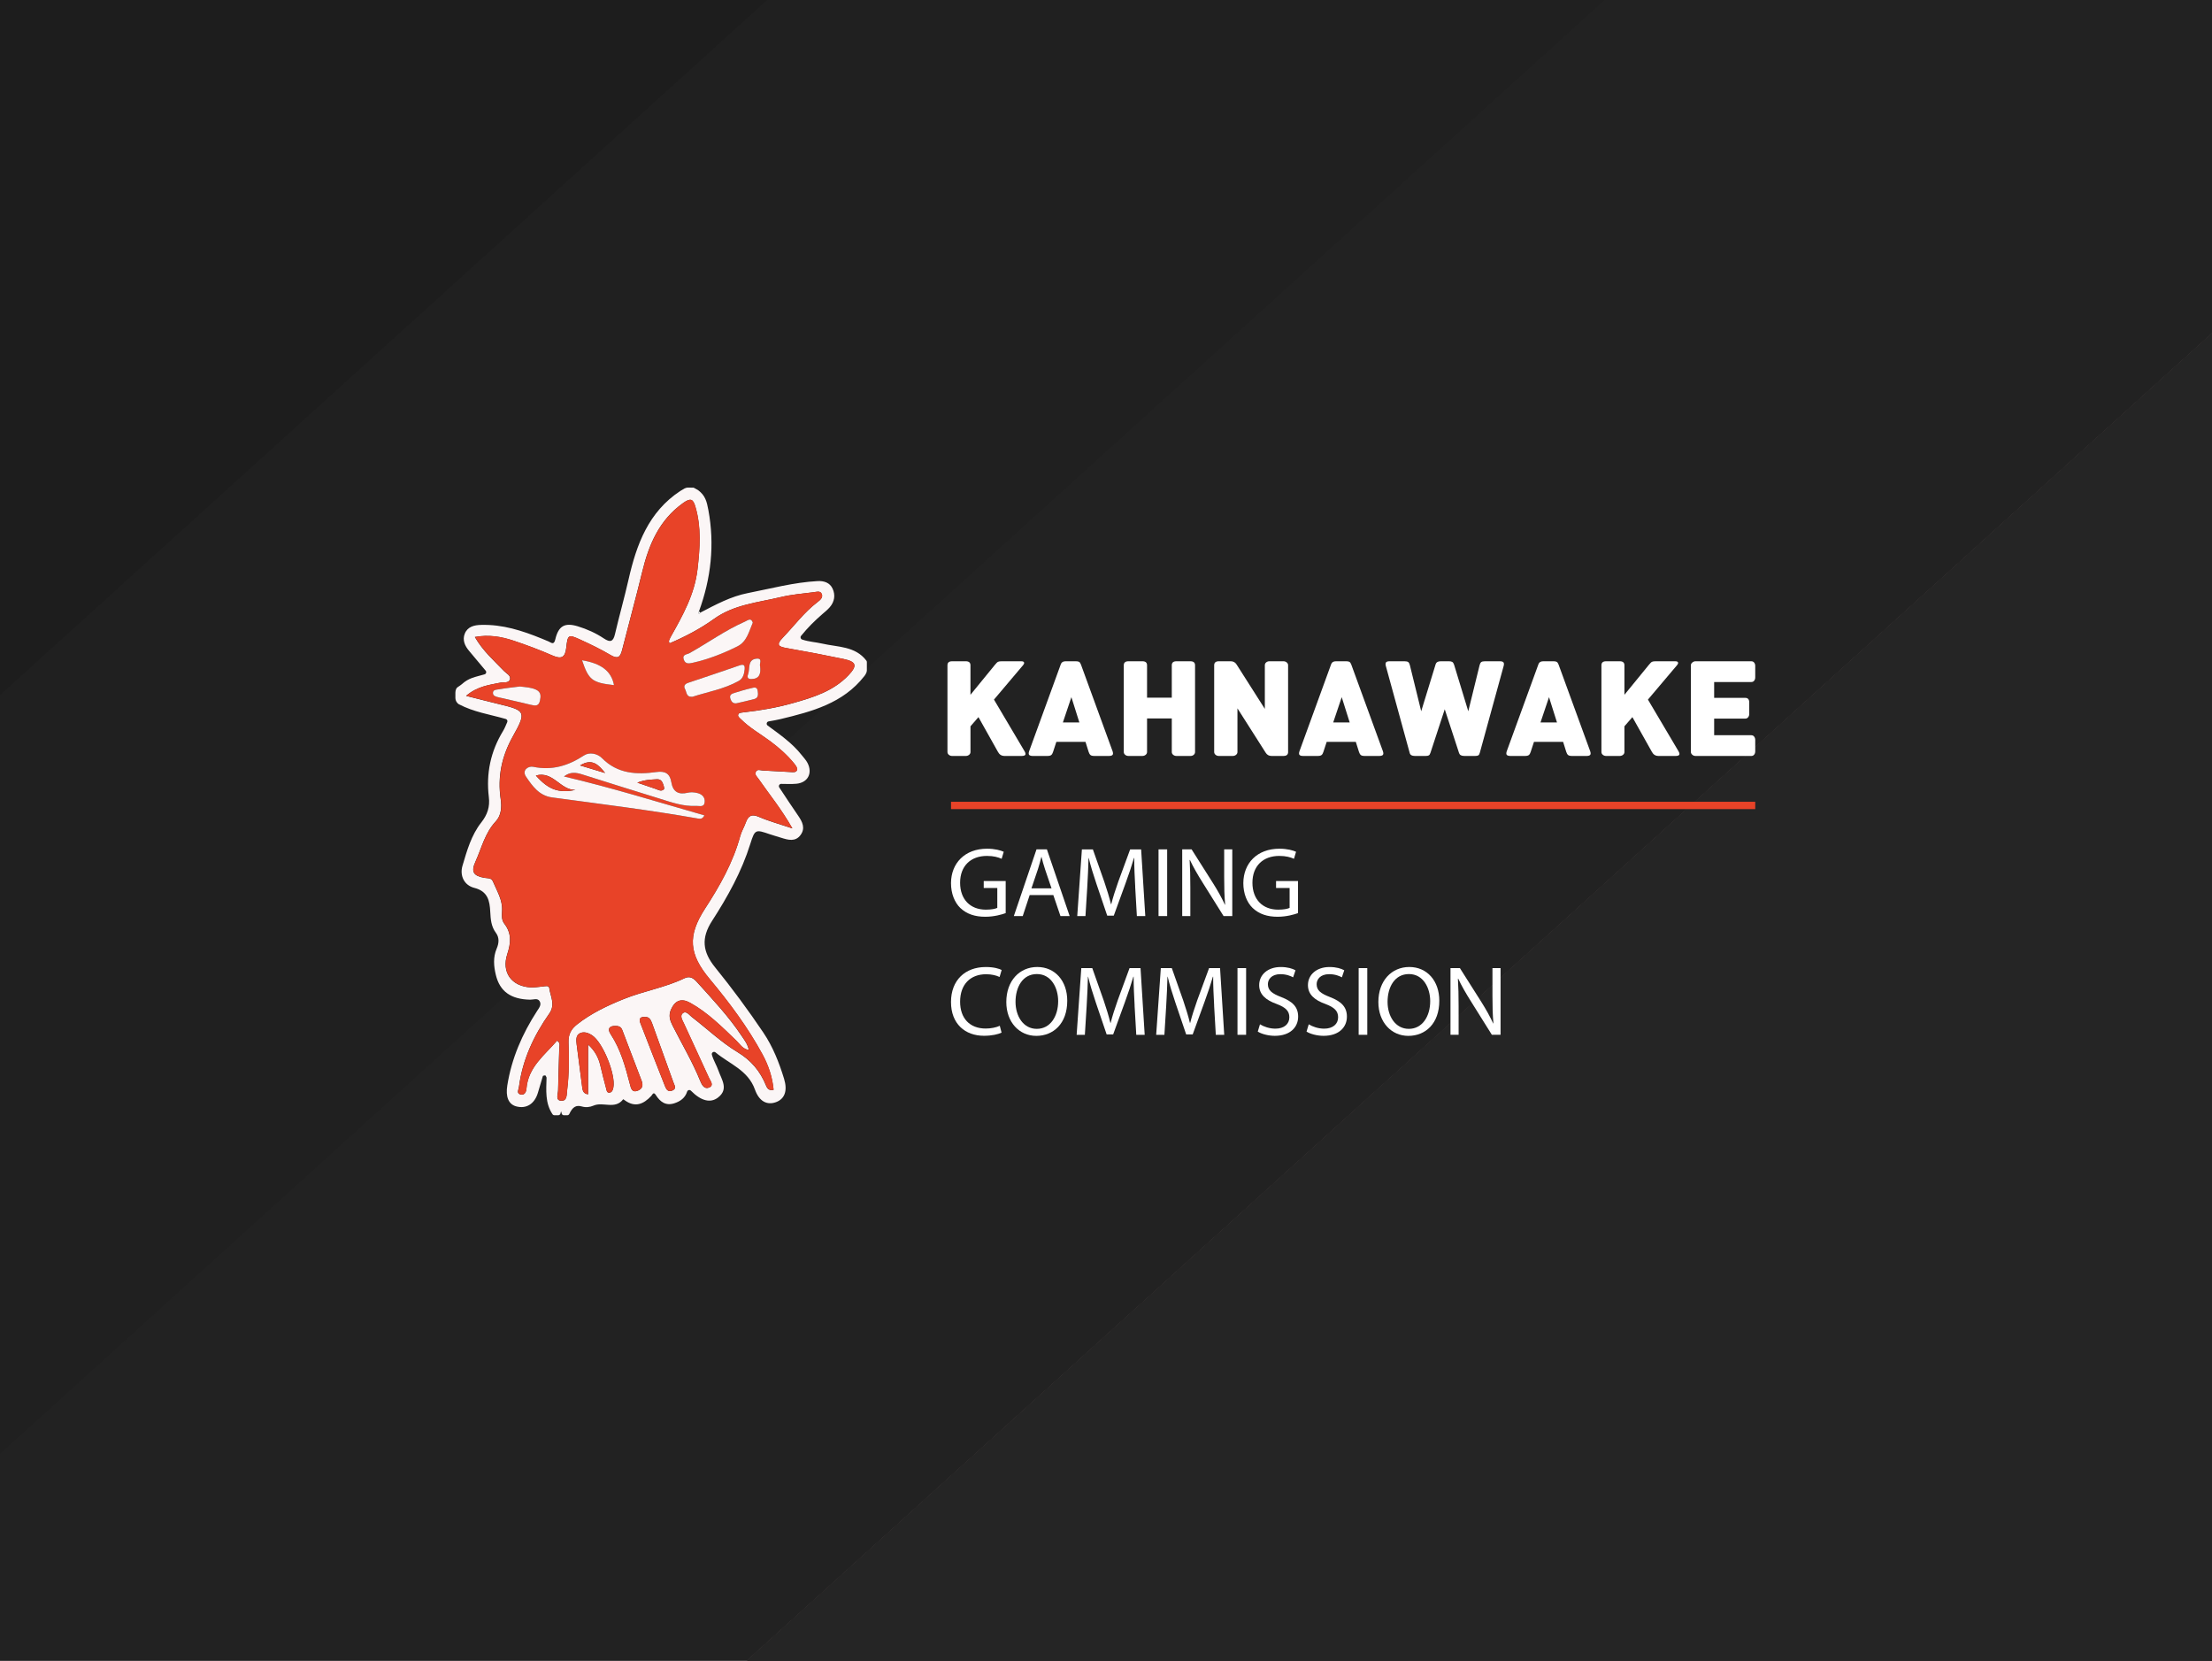 <svg width="770" height="578" viewBox="0 0 770 578" fill="none" xmlns="http://www.w3.org/2000/svg">
<rect x="0" y="0" width="770" height="578" fill="#333333" stroke="none"/>
<g clip-path="url(#clip0_921_1367)">
<rect width="770" height="578" fill="white"/>
<g clip-path="url(#clip1_921_1367)">
<rect width="770" height="578" fill="white"/>
<rect x="-3" y="-3" width="770" height="578" fill="#1D1D1D"/>
<rect x="-289" y="503.718" width="1287.96" height="578" transform="rotate(-42.174 -289 503.718)" fill="#202020"/>
<rect x="-120" y="614.718" width="1287.96" height="578" transform="rotate(-42.174 -120 614.718)" fill="#222222"/>
<rect x="23" y="792.718" width="1287.96" height="578" transform="rotate(-42.174 23 792.718)" fill="#846868"/>
<rect x="23" y="792.718" width="1287.96" height="578" transform="rotate(-42.174 23 792.718)" fill="#222222"/>
<rect x="23" y="792.718" width="1287.96" height="578" transform="rotate(-42.174 23 792.718)" fill="#222222"/>
<rect x="23" y="792.718" width="1287.96" height="578" transform="rotate(-42.174 23 792.718)" fill="#252525"/>
</g>
<path d="M350.096 317.809C348.755 318.289 346.105 319.08 342.965 319.08C339.454 319.08 336.563 318.181 334.285 316.018C332.285 314.088 331.045 310.988 331.045 307.376C331.076 300.455 335.835 295.394 343.617 295.394C346.306 295.394 348.406 295.983 349.399 296.463L348.678 298.905C347.438 298.354 345.888 297.905 343.547 297.905C337.897 297.905 334.215 301.416 334.215 307.237C334.215 313.057 337.765 316.607 343.167 316.607C345.128 316.607 346.477 316.328 347.159 315.987V309.066H342.438V306.655H350.081V317.816L350.096 317.809Z" fill="white"/>
<path d="M358.428 311.538L356.018 318.839H352.917L360.807 295.626H364.427L372.348 318.839H369.147L366.667 311.538H358.436H358.428ZM366.039 309.198L363.768 302.516C363.249 300.997 362.908 299.625 362.559 298.277H362.489C362.148 299.656 361.769 301.067 361.319 302.478L359.048 309.19H366.039V309.198Z" fill="white"/>
<path d="M395.174 308.647C395.004 305.407 394.794 301.517 394.833 298.626H394.732C393.942 301.346 392.973 304.237 391.802 307.446L387.702 318.708H385.431L381.68 307.655C380.579 304.384 379.649 301.385 378.991 298.633H378.921C378.851 301.524 378.681 305.415 378.471 308.895L377.851 318.847H374.991L376.611 295.634H380.432L384.393 306.865C385.354 309.725 386.152 312.275 386.734 314.685H386.834C387.423 312.344 388.245 309.794 389.276 306.865L393.407 295.634H397.228L398.677 318.847H395.748L395.159 308.655L395.174 308.647Z" fill="white"/>
<path d="M406.289 295.626V318.839H403.289V295.626H406.289Z" fill="white"/>
<path d="M411.528 318.839V295.626H414.799L422.239 307.368C423.96 310.089 425.301 312.538 426.409 314.91L426.479 314.879C426.2 311.779 426.138 308.957 426.138 305.338V295.626H428.959V318.839H425.929L418.558 307.058C416.938 304.477 415.388 301.827 414.217 299.308L414.117 299.339C414.287 302.268 414.357 305.059 414.357 308.911V318.832H411.536L411.528 318.839Z" fill="white"/>
<path d="M451.855 317.809C450.514 318.289 447.863 319.08 444.724 319.08C441.213 319.08 438.322 318.181 436.044 316.018C434.044 314.088 432.804 310.988 432.804 307.376C432.835 300.455 437.594 295.394 445.375 295.394C448.065 295.394 450.165 295.983 451.157 296.463L450.437 298.905C449.197 298.354 447.646 297.905 445.306 297.905C439.655 297.905 435.974 301.416 435.974 307.237C435.974 313.057 439.524 316.607 444.926 316.607C446.887 316.607 448.235 316.328 448.918 315.987V309.066H444.197V306.655H451.84V317.816L451.855 317.809Z" fill="white"/>
<path d="M348.647 359.407C347.546 359.957 345.337 360.507 342.516 360.507C335.974 360.507 331.045 356.376 331.045 348.765C331.045 341.154 335.967 336.573 343.167 336.573C346.058 336.573 347.887 337.193 348.678 337.604L347.957 340.045C346.818 339.495 345.205 339.084 343.276 339.084C337.835 339.084 334.215 342.564 334.215 348.656C334.215 354.338 337.486 357.988 343.136 357.988C344.957 357.988 346.818 357.608 348.027 357.027L348.647 359.407Z" fill="white"/>
<path d="M371.511 348.315C371.511 356.306 366.651 360.538 360.73 360.538C354.808 360.538 350.297 355.787 350.297 348.757C350.297 341.386 354.878 336.565 361.079 336.565C367.279 336.565 371.511 341.417 371.511 348.308V348.315ZM353.506 348.695C353.506 353.656 356.196 358.097 360.908 358.097C365.621 358.097 368.349 353.725 368.349 348.455C368.349 343.843 365.938 339.022 360.947 339.022C355.955 339.022 353.506 343.603 353.506 348.703V348.695Z" fill="white"/>
<path d="M394.965 349.966C394.794 346.726 394.585 342.836 394.624 339.945H394.523C393.733 342.665 392.764 345.556 391.593 348.765L387.493 360.027H385.222L381.471 348.974C380.37 345.703 379.44 342.704 378.781 339.952H378.712C378.642 342.843 378.471 346.734 378.262 350.214L377.642 360.166H374.782L376.402 336.953H380.223L384.184 348.184C385.145 351.044 385.943 353.594 386.524 356.004H386.625C387.214 353.663 388.036 351.113 389.067 348.184L393.198 336.953H397.019L398.468 360.166H395.538L394.949 349.974L394.965 349.966Z" fill="white"/>
<path d="M422.65 349.966C422.48 346.726 422.271 342.836 422.309 339.945H422.209C421.418 342.665 420.449 345.556 419.279 348.765L415.179 360.027H412.908L409.156 348.974C408.056 345.703 407.126 342.704 406.467 339.952H406.397C406.327 342.843 406.157 346.734 405.948 350.214L405.328 360.166H402.468L404.087 336.953H407.909L411.869 348.184C412.83 351.044 413.629 353.594 414.21 356.004H414.311C414.9 353.663 415.721 351.113 416.752 348.184L420.883 336.953H424.704L426.154 360.166H423.224L422.635 349.974L422.65 349.966Z" fill="white"/>
<path d="M433.773 336.953V360.166H430.773V336.953H433.773Z" fill="white"/>
<path d="M438.594 356.508C439.934 357.337 441.903 358.027 443.965 358.027C447.026 358.027 448.824 356.407 448.824 354.066C448.824 351.896 447.584 350.656 444.453 349.455C440.663 348.114 438.322 346.145 438.322 342.874C438.322 339.255 441.322 336.573 445.833 336.573C448.212 336.573 449.933 337.123 450.964 337.712L450.134 340.162C449.375 339.751 447.825 339.061 445.724 339.061C442.554 339.061 441.353 340.952 441.353 342.541C441.353 344.711 442.763 345.781 445.964 347.021C449.894 348.54 451.886 350.431 451.886 353.842C451.886 357.422 449.235 360.523 443.756 360.523C441.516 360.523 439.074 359.872 437.834 359.042L438.594 356.531V356.508Z" fill="white"/>
<path d="M455.568 356.508C456.908 357.337 458.877 358.027 460.939 358.027C464 358.027 465.798 356.407 465.798 354.066C465.798 351.896 464.558 350.656 461.427 349.455C457.637 348.114 455.296 346.145 455.296 342.874C455.296 339.255 458.296 336.573 462.807 336.573C465.186 336.573 466.907 337.123 467.938 337.712L467.108 340.162C466.349 339.751 464.799 339.061 462.698 339.061C459.528 339.061 458.327 340.952 458.327 342.541C458.327 344.711 459.737 345.781 462.938 347.021C466.868 348.54 468.86 350.431 468.86 353.842C468.86 357.422 466.209 360.523 460.73 360.523C458.49 360.523 456.048 359.872 454.808 359.042L455.568 356.531V356.508Z" fill="white"/>
<path d="M475.952 336.953V360.166H472.952V336.953H475.952Z" fill="white"/>
<path d="M501.025 348.315C501.025 356.306 496.166 360.538 490.244 360.538C484.323 360.538 479.812 355.787 479.812 348.757C479.812 341.386 484.392 336.565 490.593 336.565C496.793 336.565 501.025 341.417 501.025 348.308V348.315ZM483.013 348.695C483.013 353.656 485.702 358.097 490.415 358.097C495.127 358.097 497.855 353.725 497.855 348.455C497.855 343.843 495.445 339.022 490.453 339.022C485.462 339.022 483.013 343.603 483.013 348.703V348.695Z" fill="white"/>
<path d="M504.916 360.158V336.945H508.187L515.628 348.687C517.348 351.408 518.689 353.857 519.797 356.229L519.867 356.198C519.588 353.098 519.526 350.276 519.526 346.657V336.945H522.347V360.158H519.317L511.946 348.377C510.326 345.796 508.776 343.146 507.606 340.627L507.505 340.658C507.675 343.587 507.745 346.378 507.745 350.23V360.151H504.924L504.916 360.158Z" fill="white"/>
<path d="M356.614 261.399C356.862 261.802 356.986 262.143 356.986 262.414C356.986 262.879 356.552 263.112 355.692 263.112H349.678C348.662 263.112 347.903 262.647 347.407 261.725L340.601 249.595L337.827 252.788V261.725C337.827 262.128 337.664 262.461 337.338 262.717C337.013 262.98 336.633 263.112 336.207 263.112H331.432C330.998 263.112 330.619 262.98 330.301 262.717C329.975 262.453 329.812 262.12 329.812 261.725V231.543C329.812 230.621 330.355 230.156 331.432 230.156H336.199C337.276 230.156 337.819 230.621 337.819 231.543V241.821L346.29 231.45C346.787 230.83 347.159 230.466 347.422 230.342C347.686 230.218 348.112 230.156 348.693 230.156H355.498C356.18 230.156 356.514 230.358 356.514 230.761C356.514 230.947 356.39 231.195 356.142 231.505L346.004 243.495L356.607 261.407L356.614 261.399Z" fill="white"/>
<path d="M387.299 261.492C387.392 261.771 387.439 262.019 387.439 262.236C387.439 262.825 386.989 263.112 386.098 263.112H380.913C380.293 263.112 379.859 263.003 379.595 262.786C379.332 262.569 379.122 262.213 378.967 261.725L377.859 258.206H367.721L366.566 261.725C366.411 262.221 366.202 262.577 365.938 262.786C365.675 263.003 365.233 263.112 364.621 263.112H359.436C358.537 263.112 358.095 262.817 358.095 262.236C358.095 262.019 358.141 261.771 358.234 261.492L369.294 231.125C369.543 230.474 370.093 230.156 370.961 230.156H374.526C375.022 230.156 375.387 230.226 375.635 230.365C375.883 230.505 376.1 230.823 376.286 231.311L387.299 261.492ZM375.728 251.447L372.953 242.65L369.992 251.447H375.735H375.728Z" fill="white"/>
<path d="M399.29 261.725C399.29 262.128 399.127 262.461 398.801 262.717C398.476 262.98 398.096 263.112 397.67 263.112H392.81C392.376 263.112 391.996 262.98 391.678 262.717C391.353 262.453 391.19 262.12 391.19 261.725V231.543C391.19 230.621 391.733 230.156 392.81 230.156H397.67C398.747 230.156 399.29 230.621 399.29 231.543V242.836H407.901V231.543C407.901 230.621 408.443 230.156 409.521 230.156H414.38C415.458 230.156 416 230.621 416 231.543V261.725C416 262.128 415.845 262.461 415.535 262.717C415.225 262.98 414.853 263.112 414.427 263.112H409.521C409.087 263.112 408.707 262.98 408.389 262.717C408.063 262.453 407.901 262.12 407.901 261.725V250.06H399.29V261.725Z" fill="white"/>
<path d="M448.398 261.725C448.398 262.647 447.856 263.112 446.778 263.112H442.608C441.717 263.112 441.035 262.724 440.57 261.957L430.758 246.541V261.725C430.758 262.128 430.595 262.461 430.269 262.717C429.944 262.98 429.564 263.112 429.138 263.112H424.278C423.844 263.112 423.464 262.98 423.146 262.717C422.821 262.453 422.658 262.12 422.658 261.725V231.543C422.658 230.621 423.201 230.156 424.278 230.156H428.44C429.331 230.156 430.013 230.544 430.479 231.311L440.291 246.727V231.543C440.291 231.14 440.446 230.807 440.756 230.551C441.066 230.288 441.438 230.156 441.864 230.156H446.77C447.205 230.156 447.577 230.288 447.902 230.551C448.228 230.815 448.39 231.148 448.39 231.543V261.725H448.398Z" fill="white"/>
<path d="M481.401 261.492C481.494 261.771 481.54 262.019 481.54 262.236C481.54 262.825 481.091 263.112 480.199 263.112H475.014C474.394 263.112 473.96 263.003 473.696 262.786C473.433 262.569 473.224 262.213 473.069 261.725L471.96 258.206H461.822L460.667 261.725C460.512 262.221 460.303 262.577 460.04 262.786C459.776 263.003 459.334 263.112 458.722 263.112H453.537C452.638 263.112 452.196 262.817 452.196 262.236C452.196 262.019 452.242 261.771 452.335 261.492L463.396 231.125C463.644 230.474 464.194 230.156 465.062 230.156H468.627C469.123 230.156 469.488 230.226 469.736 230.365C469.984 230.505 470.201 230.823 470.387 231.311L481.401 261.492ZM469.829 251.447L467.054 242.65L464.093 251.447H469.837H469.829Z" fill="white"/>
<path d="M523.425 231.776L515.139 261.957C515.015 262.453 514.837 262.771 514.605 262.903C514.372 263.042 514.008 263.112 513.519 263.112H509.722C508.737 263.112 508.133 262.786 507.916 262.143L502.917 246.866L497.964 261.957C497.809 262.453 497.615 262.771 497.383 262.903C497.15 263.042 496.786 263.112 496.297 263.112H492.5C491.515 263.112 490.926 262.786 490.74 262.143L482.408 231.776C482.346 231.59 482.315 231.357 482.315 231.078C482.315 230.458 482.749 230.156 483.61 230.156H488.934C489.554 230.156 489.981 230.257 490.229 230.458C490.477 230.66 490.663 231.024 490.787 231.543L494.724 247.556L499.77 231.125C499.987 230.474 500.576 230.156 501.529 230.156H504.397C504.893 230.156 505.265 230.233 505.529 230.389C505.792 230.544 506.001 230.854 506.156 231.311L511.109 247.556L515.046 231.543C515.17 231.016 515.356 230.66 515.604 230.458C515.852 230.257 516.286 230.156 516.899 230.156H522.224C523.084 230.156 523.518 230.466 523.518 231.078C523.518 231.357 523.487 231.59 523.425 231.776Z" fill="white"/>
<path d="M553.559 261.492C553.652 261.771 553.699 262.019 553.699 262.236C553.699 262.825 553.249 263.112 552.358 263.112H547.173C546.553 263.112 546.119 263.003 545.855 262.786C545.592 262.569 545.382 262.213 545.227 261.725L544.119 258.206H533.981L532.826 261.725C532.671 262.221 532.462 262.577 532.199 262.786C531.935 263.003 531.493 263.112 530.881 263.112H525.696C524.797 263.112 524.355 262.817 524.355 262.236C524.355 262.019 524.401 261.771 524.494 261.492L535.555 231.125C535.803 230.474 536.353 230.156 537.221 230.156H540.786C541.282 230.156 541.647 230.226 541.895 230.365C542.143 230.505 542.36 230.823 542.546 231.311L553.559 261.492ZM541.988 251.447L539.213 242.65L536.252 251.447H541.995H541.988Z" fill="white"/>
<path d="M584.252 261.399C584.5 261.802 584.624 262.143 584.624 262.414C584.624 262.879 584.19 263.112 583.33 263.112H577.315C576.3 263.112 575.541 262.647 575.044 261.725L568.239 249.595L565.465 252.788V261.725C565.465 262.128 565.302 262.461 564.976 262.717C564.651 262.98 564.271 263.112 563.845 263.112H559.078C558.644 263.112 558.264 262.98 557.946 262.717C557.621 262.453 557.458 262.12 557.458 261.725V231.543C557.458 230.621 558.001 230.156 559.078 230.156H563.845C564.922 230.156 565.465 230.621 565.465 231.543V241.821L573.936 231.45C574.432 230.83 574.804 230.466 575.068 230.342C575.331 230.218 575.758 230.156 576.339 230.156H583.144C583.826 230.156 584.159 230.358 584.159 230.761C584.159 230.947 584.035 231.195 583.787 231.505L573.649 243.495L584.252 261.407V261.399Z" fill="white"/>
<path d="M609.613 263.112H590.22C589.786 263.112 589.407 262.972 589.089 262.693C588.771 262.414 588.6 262.089 588.6 261.725V231.543C588.6 231.171 588.771 230.846 589.112 230.575C589.453 230.296 589.825 230.156 590.22 230.156H609.613C610.047 230.156 610.38 230.311 610.628 230.621C610.876 230.931 611 231.319 611 231.776V235.76C611 236.194 610.884 236.566 610.651 236.891C610.419 237.217 610.07 237.38 609.613 237.38H596.7V242.89H607.528C608.45 242.89 608.915 243.433 608.915 244.51V248.494C608.915 248.928 608.791 249.3 608.543 249.626C608.295 249.951 607.954 250.114 607.528 250.114H596.7V255.896H609.613C610.047 255.896 610.38 256.059 610.628 256.384C610.876 256.71 611 257.09 611 257.516V261.5C611 261.965 610.876 262.352 610.628 262.655C610.38 262.965 610.039 263.12 609.613 263.12V263.112Z" fill="white"/>
<path d="M611 279.063H331.052V281.613H611V279.063Z" fill="#E84328"/>
<path d="M301.739 233.419C301.739 234.256 300.941 235.24 300.871 235.326C293.454 244.828 282.611 247.649 271.69 250.285C270.411 250.595 269.117 250.812 267.543 251.091C266.861 251.215 266.644 252.098 267.202 252.509C271.605 255.749 275.844 258.71 279.061 262.802C279.774 263.709 280.603 264.561 281.115 265.577C282.929 269.165 281.177 272.428 277.201 272.785C275.565 272.932 273.914 272.862 271.938 272.831C271.302 272.824 270.915 273.537 271.264 274.071C273.573 277.559 275.666 280.768 277.844 283.907C279.324 286.046 280.417 288.255 278.681 290.619C276.891 293.061 274.387 292.363 271.992 291.604C270.644 291.177 269.28 290.805 267.946 290.348C263.04 288.674 262.784 288.581 261.196 293.673C258.173 303.354 253.329 312.058 247.872 320.514C244.036 326.466 244.516 331.248 248.942 336.705C254.863 344.014 260.452 351.571 265.706 359.376C269.055 364.344 271.202 369.816 272.938 375.474C274.225 379.675 273.132 382.511 270.109 383.612C267.086 384.713 264.296 383.449 262.792 379.217C260.374 372.436 253.91 370.327 249.081 366.289C248.492 365.793 247.601 366.351 247.802 367.095C248.345 369.056 249.438 370.754 250.081 372.606C251.174 375.761 253.755 379.062 249.942 382C247.306 384.038 244.02 383.178 240.517 379.628C240.09 379.194 239.377 379.372 239.191 379.946C238.494 382.116 236.866 383.31 234.742 384C231.751 384.968 229.805 383.504 228.294 381.132C227.465 379.83 227.124 380.992 226.705 381.442C224.039 384.286 221.117 385.573 217.536 382.992C217.334 382.845 216.955 382.573 216.947 382.581C214.157 386.294 209.94 383.387 206.662 384.79C205.336 385.356 203.98 385.526 202.531 385.108C200.531 384.534 199.306 385.294 198.19 387.697C198.058 387.983 197.779 388.169 197.469 388.169H196.291C195.919 388.169 195.594 387.906 195.516 387.542C195.454 387.239 195.384 386.929 195.346 386.805C195.245 386.937 195.175 387.263 195.098 387.565C195.012 387.921 194.695 388.162 194.33 388.162H192.989C192.726 388.162 192.478 388.03 192.331 387.813C189.711 383.922 190.145 379.496 190.253 375.117C190.253 374.83 189.967 374.536 189.827 374.265C189.424 374.365 189.021 374.373 188.982 374.497C188.378 376.443 187.82 378.404 187.238 380.364C186.084 384.232 183.216 386.022 179.697 385.077C176.93 384.333 175.984 381.62 176.589 377.807C178.085 368.366 181.797 359.856 186.944 351.904C187.649 350.819 188.626 349.664 187.804 348.408C187.076 347.3 185.665 347.967 184.572 347.943C177.883 347.812 173.985 345.138 172.59 339.27C171.869 336.263 171.605 333.186 172.892 330.171C173.675 328.334 173.907 326.389 172.613 324.652C170.977 322.459 170.791 319.987 170.66 317.367C170.466 313.631 169.885 310.228 165.11 309.027C161.607 308.151 159.971 304.803 160.987 301.346C162.537 296.091 164.079 290.65 167.521 286.279C169.699 283.52 170.574 280.799 170.164 277.42C169.179 269.227 170.768 261.562 175.085 254.478C175.674 253.517 176.085 252.455 176.573 251.331C176.759 250.889 176.527 250.378 176.07 250.246C170.249 248.579 165.009 247.874 159.692 245.092C159.429 244.952 158.522 244.177 158.522 242.883V241.084C158.522 240.209 158.871 239.472 159.196 239.255C160.018 238.713 160.568 238.302 160.731 238.162C163.258 235.868 165.319 235.682 168.683 234.706C169.234 234.543 169.427 233.869 169.063 233.435C167.071 231.047 165.203 228.792 163.312 226.567C161.801 224.792 160.894 222.754 161.793 220.537C162.793 218.073 165.118 217.538 167.552 217.499C168.451 217.484 169.35 217.484 170.249 217.53C177.566 217.894 184.278 220.437 190.92 223.242C191.912 223.661 192.788 224.692 193.307 222.506C194.423 217.817 196.601 216.616 201.143 217.995C204.336 218.964 207.406 220.351 210.188 222.204C212.382 223.661 213.444 223.421 214.071 220.723C215.559 214.352 217.358 208.051 218.807 201.664C221.574 189.496 225.728 178.203 236.781 170.902C236.99 170.762 237.556 170.46 237.711 170.359C238.564 169.763 239.215 169.701 239.579 169.701L241.47 169.739C241.819 169.941 242.857 170.483 242.997 170.584C245.531 172.483 246.027 174.537 246.586 177.529C248.825 189.573 247.508 201.308 243.322 212.763C243.067 213.081 242.981 213.399 243.361 213.662C243.384 213.678 243.64 213.376 243.788 213.221C249.112 210.461 254.359 207.586 260.366 206.416C268.427 204.842 276.371 202.688 284.626 202.246C286.858 202.129 288.866 202.812 289.819 204.858C290.858 207.09 290.516 209.415 288.842 211.345C288.091 212.213 287.184 212.957 286.3 213.709C283.642 215.995 281.169 218.452 278.844 221.328C278.495 221.754 278.689 222.405 279.208 222.584C281.595 223.397 283.944 223.483 286.184 224.002C291.594 225.265 297.701 224.816 301.592 229.939C301.701 230.078 301.755 230.257 301.755 230.427V233.411L301.739 233.419ZM260.7 365.468C258.46 365.119 257.561 363.398 256.336 362.228C251.313 357.407 246.392 352.446 240.23 349.028C237.13 347.308 234.936 348.215 233.526 351.462C232.658 353.47 233.2 355.175 234.115 356.973C237.37 363.406 241.075 369.622 243.78 376.326C244.322 377.667 245.221 379.233 246.865 378.512C248.616 377.745 247.306 376.295 246.826 375.234C243.95 368.909 240.997 362.615 238.106 356.291C237.587 355.151 236.579 353.64 237.595 352.725C238.812 351.633 239.873 353.253 240.796 353.966C246.105 358.05 251.027 362.755 256.716 366.196C261.521 369.103 264.598 372.839 266.644 377.807C267.024 378.714 267.567 379.721 269.28 379.318C268.869 374.955 267.512 370.87 265.427 367.018C260.304 357.57 253.918 348.997 247.043 340.766C239.788 332.085 239.238 325.761 245.415 316.251C250.569 308.314 255.166 300.184 257.669 290.983C258.103 289.387 259.018 287.922 259.576 286.349C260.421 283.961 261.599 283.202 264.195 284.333C267.667 285.837 271.372 286.829 275.806 288.325C272.047 281.659 267.791 276.505 263.994 271.041C263.505 270.336 262.614 269.638 263.095 268.654C263.622 267.584 264.691 268.15 265.513 268.181C268.729 268.328 271.946 268.568 275.17 268.716C276.038 268.754 277.216 268.971 277.48 267.902C277.619 267.344 277.023 266.476 276.557 265.902C274.131 262.864 271.24 260.322 268.117 257.996C264.707 255.462 260.955 253.377 257.925 250.347C257.421 249.835 256.514 249.3 257.095 248.455C257.367 248.068 258.204 248.014 258.801 247.944C264.575 247.301 270.303 246.332 275.891 244.758C282.967 242.774 290.036 240.612 295.337 235.039C298.515 231.698 298.135 230.303 293.586 229.358C287.029 227.986 280.448 226.73 273.852 225.583C271.07 225.103 270 224.537 272.45 221.987C276.464 217.809 279.921 213.097 284.587 209.547C285.51 208.842 286.587 207.958 286.021 206.687C285.51 205.532 284.176 206.02 283.246 206.129C279.41 206.602 275.527 206.935 271.783 207.826C263.823 209.725 255.499 210.399 248.477 215.453C243.726 218.871 238.494 221.599 233.03 223.94C232.929 223.475 232.789 223.219 232.851 223.033C233.014 222.553 233.239 222.08 233.487 221.63C237.641 214.228 241.765 206.943 242.788 198.161C243.648 190.767 244.175 183.551 242.044 176.335C241.276 173.739 240.439 173.188 237.819 175.056C229.441 181.017 225.852 189.566 223.543 199.06C221.326 208.198 218.823 217.259 216.513 226.374C215.877 228.877 214.901 229.389 212.529 227.994C209.103 225.971 205.491 224.227 201.864 222.576C197.834 220.747 197.601 220.878 197.105 225.428C196.741 228.738 195.516 229.567 192.338 228.172C187.866 226.211 183.27 224.498 178.635 222.956C174.434 221.56 170.086 220.824 165.288 221.715C168.117 226.606 171.931 229.908 175.395 233.52C176.248 234.411 177.922 235.124 177.504 236.488C177.077 237.868 175.279 237.38 174.109 237.62C170.156 238.418 166.118 238.899 162.235 242.201C166.498 243.27 170.055 244.2 173.628 245.061C182.937 247.301 183.332 247.711 178.542 256.253C174.644 263.205 173.124 270.343 174.287 278.172C174.69 280.923 174.481 283.83 172.566 285.883C168.792 289.914 167.637 295.161 165.482 299.928C163.878 303.478 164.808 304.849 168.59 305.539C169.683 305.741 171.016 305.438 171.59 306.818C172.969 310.128 174.992 313.236 174.752 317.049C174.651 318.599 174.543 320.204 175.558 321.521C178.131 324.854 177.837 328.233 176.573 332.085C174.489 338.433 178.062 343.293 184.673 343.673C186.068 343.75 187.494 343.471 188.897 343.363C189.757 343.293 191.06 342.843 191.207 343.99C191.594 346.889 193.416 349.617 191.176 352.803C185.805 360.453 181.883 368.808 180.65 378.233C180.526 379.21 179.713 380.457 181.061 380.899C182.464 381.357 183.146 380.217 183.247 378.915C183.844 371.405 189.571 367.266 193.927 362.197C195.214 363.065 194.679 364.189 194.664 365.134C194.555 369.909 194.33 374.675 194.261 379.45C194.245 380.737 193.292 382.883 195.152 383.108C197.493 383.387 197.214 381.008 197.415 379.411C198.12 373.885 198.058 368.328 197.888 362.786C197.803 360.034 198.764 358.221 200.864 356.562C205.786 352.687 211.351 350.052 217.094 347.734C224.023 344.936 231.503 343.75 238.269 340.487C240.191 339.565 241.455 340.534 242.64 341.851C248.081 347.881 253.662 353.803 258.181 360.592C259.142 362.034 260.273 363.429 260.661 365.491L260.7 365.468ZM204.716 363.576C207.034 365.669 208.336 368.056 208.987 370.893C209.591 373.528 210.281 376.14 210.971 378.752C211.157 379.45 211.196 380.488 212.281 380.279C213.087 380.124 213.358 379.318 213.513 378.512C214.397 374.024 209.901 362.918 206.197 360.399C204.833 359.469 203.251 358.934 201.833 359.639C200.422 360.344 200.554 362.034 200.725 363.445C201.345 368.436 202.027 373.412 202.662 378.396C202.817 379.597 203.058 380.682 204.716 380.876V363.576ZM224.512 353.958C222.535 353.826 222.442 354.88 222.938 356.167C225.775 363.491 228.619 370.8 231.51 378.101C231.944 379.194 232.603 380.248 234.13 379.52C235.572 378.838 234.828 377.861 234.494 376.931C231.999 370.033 229.495 363.142 227.023 356.237C226.558 354.934 225.984 353.849 224.512 353.966V353.958ZM213.56 357.105C212.405 357.236 211.219 357.911 212.575 359.965C216.087 365.313 217.714 371.358 219.295 377.442C219.636 378.768 219.962 380.426 222.047 379.597C223.705 378.938 223.93 377.675 223.341 376.14C221.101 370.281 218.846 364.429 216.637 358.554C216.203 357.415 215.466 356.934 213.56 357.105Z" fill="#FBF6F6"/>
<path d="M260.699 365.468C260.312 363.406 259.173 362.011 258.219 360.569C253.701 353.772 248.12 347.858 242.679 341.828C241.493 340.51 240.23 339.542 238.308 340.464C231.541 343.727 224.062 344.913 217.133 347.711C211.389 350.036 205.824 352.663 200.903 356.539C198.802 358.19 197.841 360.011 197.927 362.763C198.097 368.304 198.167 373.862 197.454 379.388C197.244 380.992 197.523 383.364 195.191 383.085C193.33 382.86 194.284 380.713 194.299 379.427C194.369 374.652 194.594 369.886 194.702 365.111C194.725 364.166 195.26 363.042 193.966 362.174C189.61 367.243 183.875 371.381 183.285 378.892C183.185 380.194 182.503 381.326 181.1 380.876C179.751 380.442 180.565 379.186 180.689 378.21C181.921 368.793 185.843 360.43 191.214 352.78C193.454 349.594 191.633 346.866 191.245 343.967C191.09 342.812 189.796 343.27 188.936 343.339C187.525 343.448 186.107 343.735 184.712 343.649C178.1 343.27 174.527 338.41 176.612 332.062C177.875 328.21 178.17 324.831 175.597 321.498C174.581 320.188 174.69 318.584 174.791 317.026C175.039 313.212 173.008 310.104 171.628 306.795C171.055 305.415 169.722 305.718 168.629 305.516C164.839 304.826 163.916 303.454 165.521 299.905C167.676 295.138 168.83 289.891 172.605 285.86C174.519 283.814 174.736 280.9 174.326 278.148C173.171 270.328 174.69 263.189 178.581 256.229C183.363 247.688 182.968 247.277 173.667 245.037C170.094 244.177 166.528 243.247 162.273 242.177C166.156 238.876 170.187 238.395 174.147 237.597C175.318 237.364 177.116 237.845 177.542 236.465C177.961 235.101 176.287 234.38 175.434 233.497C171.977 229.885 168.156 226.591 165.327 221.692C170.125 220.801 174.465 221.537 178.674 222.932C183.309 224.475 187.905 226.188 192.377 228.149C195.555 229.544 196.779 228.714 197.144 225.405C197.64 220.855 197.872 220.723 201.903 222.553C205.53 224.203 209.134 225.947 212.568 227.97C214.939 229.365 215.916 228.862 216.551 226.35C218.861 217.236 221.365 208.175 223.581 199.037C225.883 189.535 229.48 180.993 237.858 175.033C240.478 173.165 241.315 173.715 242.082 176.312C244.214 183.528 243.687 190.736 242.826 198.138C241.803 206.927 237.68 214.205 233.525 221.607C233.277 222.057 233.053 222.522 232.89 223.01C232.828 223.196 232.967 223.452 233.068 223.917C238.532 221.584 243.764 218.848 248.515 215.43C255.537 210.376 263.862 209.702 271.822 207.803C275.565 206.912 279.448 206.578 283.285 206.106C284.215 205.989 285.548 205.509 286.06 206.664C286.626 207.935 285.548 208.826 284.626 209.524C279.96 213.073 276.503 217.786 272.488 221.964C270.039 224.513 271.109 225.079 273.891 225.56C280.487 226.707 287.067 227.963 293.624 229.334C298.174 230.288 298.562 231.675 295.376 235.016C290.075 240.588 283.006 242.743 275.93 244.735C270.349 246.301 264.621 247.277 258.839 247.921C258.242 247.99 257.398 248.045 257.134 248.432C256.553 249.269 257.46 249.812 257.963 250.323C260.986 253.362 264.745 255.439 268.156 257.973C271.279 260.298 274.17 262.841 276.596 265.879C277.053 266.452 277.658 267.321 277.518 267.879C277.247 268.948 276.069 268.731 275.209 268.692C271.992 268.537 268.776 268.297 265.551 268.158C264.73 268.119 263.66 267.561 263.133 268.63C262.645 269.615 263.544 270.312 264.032 271.018C267.822 276.482 272.077 281.636 275.844 288.302C271.411 286.814 267.714 285.821 264.234 284.31C261.637 283.186 260.451 283.946 259.614 286.325C259.056 287.899 258.142 289.364 257.708 290.96C255.204 300.16 250.608 308.291 245.454 316.227C239.276 325.745 239.827 332.062 247.081 340.743C253.956 348.974 260.343 357.546 265.466 366.995C267.559 370.847 268.907 374.931 269.318 379.295C267.605 379.698 267.055 378.698 266.683 377.784C264.629 372.823 261.56 369.079 256.754 366.173C251.065 362.732 246.144 358.027 240.834 353.942C239.912 353.229 238.85 351.609 237.633 352.702C236.618 353.617 237.626 355.12 238.145 356.268C241.036 362.584 243.989 368.878 246.864 375.21C247.345 376.272 248.655 377.721 246.903 378.489C245.26 379.21 244.361 377.644 243.818 376.303C241.106 369.591 237.409 363.383 234.153 356.95C233.239 355.144 232.696 353.439 233.564 351.439C234.975 348.191 237.168 347.285 240.269 349.005C246.43 352.423 251.352 357.376 256.375 362.205C257.599 363.383 258.498 365.103 260.738 365.444L260.699 365.468ZM245.198 283.791C228.898 279.133 212.808 274.11 196.314 270.25C198.477 268.545 200.531 268.863 202.647 269.53C211.599 272.359 220.551 275.18 229.518 277.939C233.696 279.226 237.843 280.753 242.323 280.497C243.446 280.435 245.159 281.14 245.307 279.086C245.431 277.412 244.299 276.42 242.857 276.04C241.764 275.753 240.493 275.653 239.408 275.908C236.099 276.699 234.231 275.552 233.68 272.204C233.192 269.22 231.518 268.274 228.519 268.7C221.574 269.677 214.939 269.336 209.529 263.848C207.909 262.205 205.119 261.732 203.352 262.895C197.841 266.507 192.199 268.258 185.564 266.879C183.913 266.538 181.565 268.065 183.107 270.32C185.316 273.56 187.649 276.931 192.145 277.544C209.111 279.846 226.108 281.938 242.974 284.899C243.687 285.023 244.547 285.155 245.198 283.791ZM262.048 216.709C261.474 214.817 260.219 215.941 259.39 216.305C252.553 219.305 246.492 223.7 240.005 227.327C239.16 227.8 237.424 227.722 238.005 229.528C238.563 231.233 239.904 230.947 241.191 230.66C246.601 229.451 251.724 227.435 256.669 224.979C259.994 223.328 260.692 219.84 262.048 216.701V216.709ZM241.075 242.518C246.283 240.813 252.065 239.86 257.181 236.992C258.661 236.163 259.041 234.613 259.211 233.024C259.359 231.683 259.025 231.047 257.514 231.574C251.554 233.628 245.578 235.659 239.594 237.651C238.331 238.069 237.858 238.798 238.501 239.937C239.067 240.937 238.827 242.728 241.075 242.526V242.518ZM180.921 238.93C178.751 239.209 176.201 239.457 173.69 239.906C172.931 240.046 171.621 239.937 171.582 241.146C171.551 242.216 172.644 242.48 173.496 242.681C177.224 243.572 180.983 244.363 184.704 245.285C186.231 245.665 187.517 245.89 187.944 243.89C188.277 242.309 188.424 240.86 186.541 240.007C184.851 239.24 183.076 239.178 180.914 238.922L180.921 238.93ZM213.738 238.465C212.831 233.621 209.343 230.908 202.6 229.799C204.933 236.698 206.104 237.604 213.738 238.465ZM256.561 244.751C258.568 244.278 260.583 243.851 262.567 243.317C264.11 242.906 263.908 241.596 263.753 240.457C263.528 238.783 262.226 239.372 261.343 239.573C259.467 239.992 257.622 240.565 255.778 241.139C254.778 241.449 253.755 241.774 254.266 243.255C254.662 244.386 255.297 245.014 256.561 244.758V244.751ZM264.59 231.884C264.226 231.156 265.613 229.055 263.412 229.241C260.095 229.52 261.126 232.683 260.405 234.667C259.994 235.791 260.343 236.388 261.583 236.349C264.412 236.264 264.893 234.465 264.583 231.884H264.59Z" fill="#E84328"/>
<path d="M204.716 363.576V380.876C203.058 380.682 202.817 379.597 202.662 378.396C202.027 373.412 201.345 368.428 200.725 363.445C200.554 362.034 200.422 360.344 201.833 359.639C203.251 358.926 204.832 359.469 206.197 360.399C209.901 362.925 214.397 374.032 213.513 378.512C213.358 379.318 213.087 380.124 212.281 380.279C211.196 380.489 211.157 379.45 210.971 378.752C210.281 376.14 209.584 373.528 208.987 370.893C208.343 368.064 207.034 365.669 204.716 363.576Z" fill="#E84328"/>
<path d="M224.512 353.958C225.976 353.849 226.55 354.927 227.023 356.229C229.495 363.135 231.999 370.025 234.494 376.923C234.835 377.853 235.572 378.83 234.13 379.512C232.603 380.241 231.944 379.186 231.51 378.094C228.619 370.792 225.767 363.483 222.938 356.159C222.442 354.872 222.535 353.818 224.512 353.95V353.958Z" fill="#E84328"/>
<path d="M213.56 357.105C215.466 356.942 216.21 357.415 216.637 358.554C218.846 364.421 221.101 370.281 223.341 376.14C223.93 377.675 223.705 378.938 222.047 379.597C219.962 380.427 219.636 378.768 219.295 377.442C217.714 371.358 216.079 365.305 212.575 359.965C211.227 357.911 212.405 357.236 213.56 357.105Z" fill="#E84328"/>
<path d="M243.772 213.228C243.625 213.383 243.369 213.694 243.346 213.67C242.966 213.407 243.051 213.081 243.307 212.771C243.47 212.918 243.625 213.073 243.772 213.228Z" fill="white"/>
<path d="M245.198 283.791C244.547 285.147 243.687 285.023 242.974 284.899C226.108 281.931 209.111 279.838 192.145 277.544C187.649 276.931 185.316 273.56 183.107 270.32C181.573 268.065 183.913 266.538 185.564 266.879C192.199 268.258 197.841 266.515 203.352 262.895C205.119 261.74 207.909 262.205 209.529 263.848C214.939 269.336 221.582 269.677 228.519 268.7C231.518 268.282 233.192 269.22 233.681 272.204C234.231 275.552 236.099 276.699 239.408 275.908C240.493 275.645 241.765 275.753 242.857 276.04C244.307 276.42 245.431 277.404 245.307 279.086C245.159 281.148 243.446 280.435 242.323 280.497C237.85 280.753 233.696 279.226 229.518 277.939C220.551 275.18 211.599 272.359 202.647 269.53C200.531 268.863 198.477 268.545 196.314 270.25C212.8 274.11 228.898 279.125 245.198 283.791ZM186.533 269.925C190.897 274.816 194.415 276.141 200.306 274.924C195.028 275.056 192.579 268.235 186.533 269.925ZM221.853 272.405C224.209 273.211 226.24 273.885 228.255 274.591C229.208 274.924 230.177 275.606 231.092 274.715C231.309 274.505 231.123 273.761 230.976 273.312C230.596 272.196 230.146 271.134 228.635 271.227C226.472 271.359 224.31 271.413 221.853 272.405ZM210.645 269.049C208.46 266.352 206.243 263.74 201.918 266.414C205.181 267.398 207.917 268.22 210.645 269.049Z" fill="#FBF6F6"/>
<path d="M262.048 216.709C260.692 219.848 259.994 223.335 256.669 224.986C251.724 227.443 246.601 229.458 241.191 230.668C239.904 230.954 238.563 231.241 238.005 229.536C237.416 227.73 239.152 227.808 240.005 227.335C246.492 223.7 252.553 219.313 259.39 216.313C260.227 215.949 261.474 214.825 262.048 216.716V216.709Z" fill="#FBF6F6"/>
<path d="M241.074 242.518C238.827 242.72 239.067 240.929 238.501 239.93C237.858 238.79 238.331 238.062 239.594 237.643C245.578 235.651 251.553 233.621 257.514 231.567C259.025 231.047 259.358 231.675 259.211 233.016C259.041 234.605 258.661 236.155 257.18 236.984C252.065 239.86 246.283 240.813 241.074 242.511V242.518Z" fill="#FBF6F6"/>
<path d="M180.921 238.93C183.084 239.186 184.859 239.248 186.548 240.015C188.424 240.867 188.285 242.325 187.951 243.898C187.533 245.89 186.238 245.673 184.712 245.293C180.991 244.363 177.232 243.572 173.504 242.689C172.651 242.487 171.559 242.224 171.59 241.154C171.621 239.945 172.931 240.054 173.698 239.914C176.209 239.465 178.759 239.217 180.929 238.938L180.921 238.93Z" fill="#FBF6F6"/>
<path d="M213.738 238.465C206.103 237.604 204.933 236.698 202.6 229.799C209.343 230.908 212.831 233.621 213.738 238.465Z" fill="#FBF6F6"/>
<path d="M256.561 244.751C255.297 245.006 254.662 244.386 254.266 243.247C253.755 241.767 254.786 241.441 255.778 241.131C257.622 240.565 259.467 239.984 261.343 239.565C262.226 239.372 263.528 238.783 263.753 240.449C263.908 241.581 264.102 242.89 262.567 243.309C260.583 243.844 258.56 244.27 256.561 244.743V244.751Z" fill="#FBF6F6"/>
<path d="M264.59 231.884C264.9 234.465 264.42 236.264 261.591 236.349C260.343 236.388 260.002 235.791 260.413 234.667C261.133 232.675 260.103 229.52 263.42 229.241C265.613 229.055 264.226 231.156 264.598 231.884H264.59Z" fill="#FBF6F6"/>
<path d="M186.533 269.925C192.578 268.235 195.028 275.056 200.306 274.924C194.415 276.141 190.896 274.816 186.533 269.925Z" fill="#E84328"/>
<path d="M221.853 272.405C224.302 271.413 226.472 271.351 228.635 271.227C230.146 271.134 230.603 272.196 230.975 273.312C231.13 273.761 231.309 274.505 231.092 274.715C230.177 275.606 229.208 274.924 228.255 274.591C226.24 273.885 224.209 273.211 221.853 272.405Z" fill="#E84328"/>
<path d="M210.645 269.049C207.909 268.227 205.181 267.398 201.918 266.414C206.251 263.74 208.46 266.352 210.645 269.049Z" fill="#E84328"/>
</g>
<defs>
<clipPath id="clip0_921_1367">
<rect width="770" height="578" fill="white"/>
</clipPath>
<clipPath id="clip1_921_1367">
<rect width="770" height="578" fill="white"/>
</clipPath>
</defs>
</svg>

